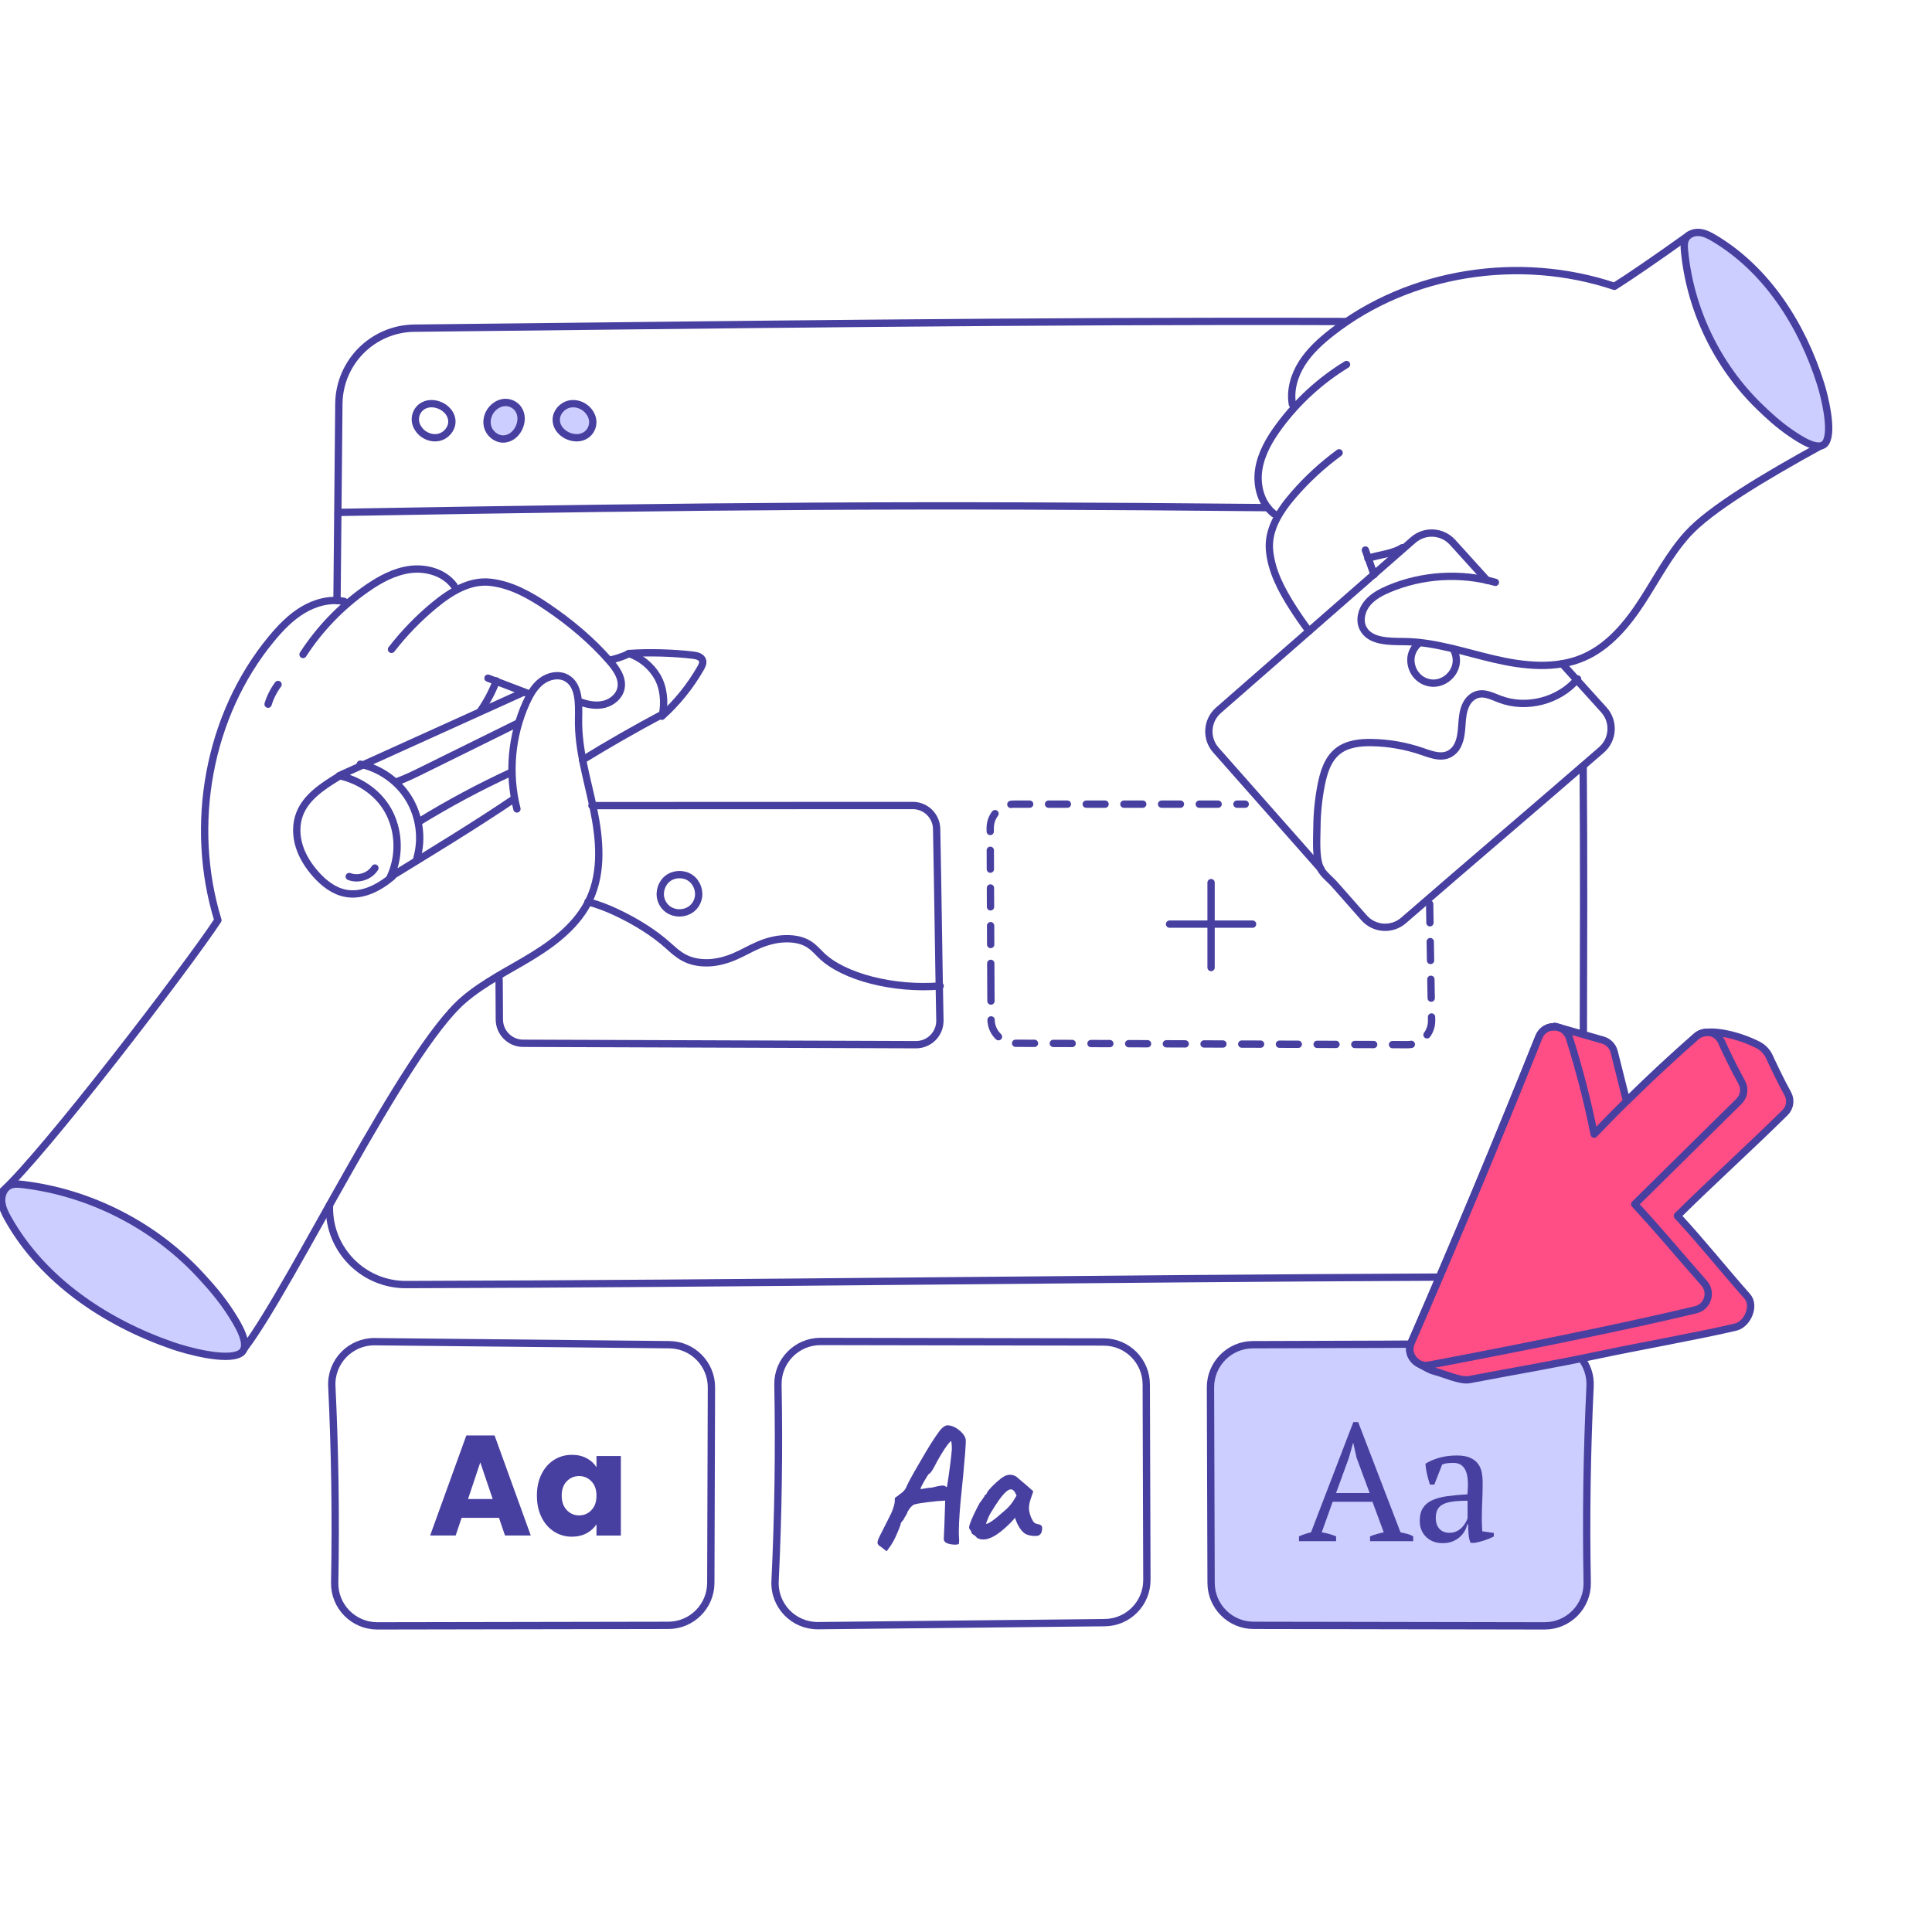 <svg width="528" height="528" viewBox="0 0 528 528" fill="none" xmlns="http://www.w3.org/2000/svg">
<g clip-path="url(#clip0_444_1512)">
<path d="M90.041 329.377L90.033 329.93C89.888 341.58 99.313 351.094 110.962 351.064C204.688 350.817 298.695 349.422 392.459 349.026" stroke="#4840A0" stroke-width="2" stroke-linecap="round" stroke-linejoin="round"/>
<path d="M92.098 164.105L92.608 110.29C92.753 98.955 101.914 89.807 113.249 89.684C192.224 88.837 285.182 87.567 367.899 87.871" stroke="#4840A0" stroke-width="2" stroke-linecap="round" stroke-linejoin="round"/>
<path d="M432.719 282.952C432.783 254.896 432.859 237.401 432.668 209.345" stroke="#4840A0" stroke-width="2" stroke-linecap="round" stroke-linejoin="round"/>
<path d="M92.398 140.041C197.481 138.23 248.82 137.796 346.499 138.737" stroke="#4840A0" stroke-width="2" stroke-linecap="round" stroke-linejoin="round"/>
<path d="M66.863 368.376C79.985 351.046 110.173 287.496 126.635 273.302C132.286 268.43 139.111 265.162 145.472 261.261C151.833 257.359 158.002 252.508 161.155 245.743C164.678 238.182 163.916 229.345 162.227 221.176C160.534 213.006 157.972 204.897 158.113 196.553C158.181 192.383 158.402 187.167 154.709 185.235C152.577 184.12 149.85 184.737 147.939 186.205C146.033 187.673 144.808 189.852 143.812 192.043C139.728 201.063 138.817 211.487 141.272 221.082" stroke="#4840A0" stroke-width="2" stroke-linecap="round" stroke-linejoin="round"/>
<path d="M0.449 325.789C11.839 315.573 51.129 264.26 59.549 251.482C51.584 225.532 56.864 195.565 74.143 174.631C76.645 171.602 79.406 168.713 82.776 166.696C86.146 164.675 90.201 163.586 94.056 164.351" stroke="#4840A0" stroke-width="2" stroke-linecap="round" stroke-linejoin="round"/>
<path d="M73.266 192.447C73.857 190.515 74.785 188.69 75.989 187.064" stroke="#4840A0" stroke-width="2" stroke-linecap="round" stroke-linejoin="round"/>
<path d="M82.816 178.861C87.356 171.849 93.262 165.722 100.104 160.931C103.75 158.378 107.788 156.157 112.205 155.617C116.621 155.081 121.489 156.515 124.118 160.106" stroke="#4840A0" stroke-width="2" stroke-linecap="round" stroke-linejoin="round"/>
<path d="M106.996 177.465C110.434 173.019 114.37 168.96 118.71 165.385C123.13 161.743 128.338 158.501 134.027 159.139C139.716 159.773 144.89 162.696 149.625 165.909C155.859 170.138 161.688 175.006 166.636 180.682C168.457 182.767 170.257 185.358 169.713 188.068C169.279 190.234 167.343 191.889 165.207 192.451C163.071 193.012 160.786 192.629 158.71 191.876" stroke="#4840A0" stroke-width="2" stroke-linecap="round" stroke-linejoin="round"/>
<path d="M144.906 189.749C141.06 188.276 137.214 186.804 133.367 185.332" stroke="#4840A0" stroke-width="2" stroke-linecap="round" stroke-linejoin="round"/>
<path d="M135.645 186.085C134.552 188.97 133.105 191.718 131.348 194.254" stroke="#4840A0" stroke-width="2" stroke-linecap="round" stroke-linejoin="round"/>
<path d="M143.132 189.153C126.321 196.761 109.514 204.369 92.703 211.981C98.545 213.249 103.838 216.95 106.489 222.311C109.14 227.672 109.212 234.238 106.676 239.654C118.088 232.651 129.325 225.847 140.43 218.363" stroke="#4840A0" stroke-width="2" stroke-linecap="round" stroke-linejoin="round"/>
<path d="M98.453 208.849C103.946 210.014 108.899 213.546 111.792 218.362C114.685 223.179 115.477 229.208 113.924 234.603" stroke="#4840A0" stroke-width="2" stroke-linecap="round" stroke-linejoin="round"/>
<path d="M108.273 213.687C110.694 212.849 112.996 211.713 115.29 210.581C124.059 206.249 132.832 201.922 141.602 197.591" stroke="#4840A0" stroke-width="2" stroke-linecap="round" stroke-linejoin="round"/>
<path d="M114.469 224.587C122.596 219.592 131.02 215.077 139.683 211.082" stroke="#4840A0" stroke-width="2" stroke-linecap="round" stroke-linejoin="round"/>
<path d="M92.485 212.249C88.209 214.866 83.652 217.814 81.874 222.499C80.81 225.299 80.895 228.46 81.793 231.315C82.691 234.17 84.359 236.744 86.354 238.974C88.537 241.412 91.277 243.548 94.498 244.143C99.063 244.986 103.629 242.586 107.177 239.591" stroke="#4840A0" stroke-width="2" stroke-linecap="round" stroke-linejoin="round"/>
<path d="M102.462 237.229C101.04 239.489 97.934 240.514 95.445 239.548" stroke="#4840A0" stroke-width="2" stroke-linecap="round" stroke-linejoin="round"/>
<path d="M159.188 207.696C166.353 203.301 173.654 199.122 181.074 195.178C181.717 191.83 181.36 187.873 179.641 184.928C177.922 181.984 175.105 179.695 171.871 178.605C170.348 179.435 168.45 179.988 166.761 180.388" stroke="#4840A0" stroke-width="2" stroke-linecap="round" stroke-linejoin="round"/>
<path d="M180.883 195.748C185.091 191.957 188.686 187.485 191.49 182.567C191.852 181.933 192.209 181.201 192.001 180.503C191.699 179.486 190.439 179.171 189.384 179.048C184.087 178.418 177.19 178.201 171.871 178.61" stroke="#4840A0" stroke-width="2" stroke-linecap="round" stroke-linejoin="round"/>
<path d="M63.114 358.955C60.463 354.807 57.544 351.522 55.008 348.757C42.397 334.996 24.769 325.942 6.235 323.717C4.988 323.568 3.656 323.461 2.541 324.032C1.048 324.798 0.346 326.631 0.457 328.308C0.571 329.984 1.346 331.537 2.167 333.001C11.664 349.956 28.934 361.496 47.311 367.81C51.064 369.099 61.752 372.06 65.577 369.929C68.972 368.035 64.756 361.53 63.114 358.951V358.955Z" fill="#CBCEFE" stroke="#4840A0" stroke-width="2" stroke-linecap="round" stroke-linejoin="round"/>
<path d="M498.145 121.515C481.887 130.431 467.311 139.224 461.253 145.886C456.231 151.409 452.792 158.14 448.723 164.401C444.655 170.655 439.644 176.698 432.801 179.67C425.149 182.993 416.338 182.003 408.217 180.098C400.097 178.193 392.054 175.418 383.711 175.341C379.542 175.301 374.324 175.386 372.486 171.642C371.424 169.479 372.116 166.771 373.635 164.901C375.155 163.031 377.361 161.865 379.581 160.928C388.706 157.084 399.15 156.444 408.676 159.149" stroke="#4840A0" stroke-width="2" stroke-linecap="round" stroke-linejoin="round"/>
<path d="M461.631 64.227C452.711 70.596 445.143 75.8 441.203 78.252C415.471 69.609 385.374 74.104 363.995 90.829C360.901 93.249 357.942 95.936 355.832 99.251C353.727 102.565 352.529 106.592 353.192 110.464" stroke="#4840A0" stroke-width="2" stroke-linecap="round" stroke-linejoin="round"/>
<path d="M367.993 99.615C360.862 103.968 354.586 109.709 349.616 116.425C346.969 120.002 344.642 123.979 343.986 128.382C343.329 132.785 344.641 137.687 348.16 140.412" stroke="#4840A0" stroke-width="2" stroke-linecap="round" stroke-linejoin="round"/>
<path d="M365.97 123.751C361.436 127.072 357.274 130.899 353.589 135.145C349.835 139.469 346.454 144.59 346.944 150.296C347.427 156.001 350.214 161.246 353.302 166.066C354.705 168.258 356.187 170.399 357.751 172.479" stroke="#4840A0" stroke-width="2" stroke-linecap="round" stroke-linejoin="round"/>
<path d="M375.522 157.05C374.149 153.165 374.514 154.197 373.143 150.317" stroke="#4840A0" stroke-width="2" stroke-linecap="round" stroke-linejoin="round"/>
<path d="M373.832 152.611C376.743 151.594 380.637 151.37 383.22 149.682" stroke="#4840A0" stroke-width="2" stroke-linecap="round" stroke-linejoin="round"/>
<path d="M489.566 118.47C486.035 116.082 483.256 113.481 480.921 111.223C469.293 99.993 461.857 84.526 460.348 68.433C460.249 67.35 460.187 66.197 460.707 65.243C461.405 63.966 463.008 63.399 464.457 63.535C465.907 63.671 467.232 64.375 468.483 65.121C482.944 73.728 492.548 88.941 497.596 104.995C498.628 108.271 500.949 117.592 499.019 120.854C497.306 123.749 491.769 119.954 489.572 118.472L489.566 118.47Z" fill="#CBCEFE" stroke="#4840A0" stroke-width="2" stroke-linecap="round" stroke-linejoin="round"/>
<path d="M90.685 378.844C91.545 396.718 91.809 414.618 91.468 432.51C91.345 439.02 96.617 444.347 103.127 444.339C119.014 444.317 166.754 444.215 182.641 444.198C189.045 444.19 194.236 439.003 194.257 432.599C194.321 414.738 194.359 397.033 194.427 379.176C194.448 372.785 189.313 367.56 182.922 367.496C166.792 367.334 118.576 366.845 102.437 366.671C95.749 366.598 90.366 372.164 90.685 378.848V378.844Z" stroke="#4840A0" stroke-width="2" stroke-linecap="round" stroke-linejoin="round"/>
<path d="M136.366 414.814H126.158L124.524 419.643H117.551L127.448 392.293H135.162L145.058 419.643H138.008L136.37 414.814H136.366ZM134.651 409.67L131.26 399.658L127.911 409.67H134.651Z" fill="#4840A0"/>
<path d="M147.994 402.854C148.837 401.165 149.99 399.867 151.441 398.956C152.896 398.046 154.517 397.595 156.313 397.595C157.844 397.595 159.189 397.905 160.346 398.531C161.504 399.156 162.393 399.973 163.014 400.986V397.91H169.677V419.652H163.014V416.576C162.363 417.588 161.461 418.405 160.308 419.031C159.151 419.652 157.806 419.967 156.274 419.967C154.509 419.967 152.896 419.507 151.441 418.584C149.986 417.661 148.837 416.35 147.994 414.648C147.152 412.946 146.727 410.98 146.727 408.747C146.727 406.513 147.148 404.551 147.994 402.862V402.854ZM161.631 404.841C160.708 403.879 159.585 403.398 158.261 403.398C156.938 403.398 155.815 403.871 154.892 404.819C153.968 405.768 153.509 407.075 153.509 408.734C153.509 410.393 153.968 411.712 154.892 412.687C155.815 413.661 156.938 414.146 158.261 414.146C159.585 414.146 160.708 413.665 161.631 412.704C162.555 411.742 163.014 410.432 163.014 408.768C163.014 407.104 162.555 405.794 161.631 404.832V404.841Z" fill="#4840A0"/>
<path d="M211.822 432.106C212.682 414.232 212.945 396.331 212.605 378.44C212.482 371.93 217.753 366.603 224.263 366.611C240.151 366.633 285.763 366.735 301.65 366.752C308.054 366.76 313.245 371.947 313.266 378.35C313.33 396.212 313.368 413.917 313.436 431.774C313.458 438.165 308.322 443.39 301.931 443.454C285.801 443.616 239.713 444.105 223.574 444.279C216.885 444.352 211.503 438.786 211.822 432.102V432.106Z" stroke="#4840A0" stroke-width="2" stroke-linecap="round" stroke-linejoin="round"/>
<path d="M240.704 422.702C240.155 422.396 239.858 422.064 239.815 421.698C239.768 421.332 239.977 420.694 240.432 419.779C240.887 418.865 241.606 417.448 242.581 415.529C243.313 414.159 243.806 413.082 244.066 412.308C244.325 411.529 244.47 410.976 244.5 410.64C244.529 410.304 244.546 410.091 244.546 410.002C244.487 409.729 244.517 409.508 244.64 409.338C244.763 409.172 244.959 409.027 245.236 408.904C245.389 408.751 245.738 408.478 246.287 408.083C246.836 407.687 247.261 407.215 247.567 406.666C247.84 406.028 248.155 405.372 248.503 404.7C248.852 404.032 249.316 403.185 249.899 402.164C250.478 401.143 251.256 399.811 252.231 398.165C252.839 397.097 253.562 395.897 254.401 394.552C255.239 393.212 256.069 391.991 256.894 390.897C257.23 390.472 257.579 390.136 257.945 389.893C258.311 389.651 258.63 389.527 258.907 389.527C259.575 389.527 260.247 389.702 260.919 390.055C261.591 390.404 262.183 390.838 262.702 391.357C263.221 391.876 263.57 392.361 263.753 392.821C263.906 393.063 263.966 393.582 263.936 394.374C263.906 395.165 263.842 396.127 263.753 397.254C263.663 398.382 263.553 399.586 263.434 400.867C263.344 402.117 263.204 403.594 263.021 405.3C262.838 407.006 262.664 408.789 262.493 410.648C262.327 412.508 262.196 414.299 262.106 416.018C262.017 417.741 262.017 419.239 262.106 420.52C262.136 420.792 262.136 421.052 262.106 421.298C262.076 421.541 262.059 421.741 262.059 421.894C261.876 422.077 261.481 422.162 260.872 422.145C260.264 422.128 259.668 422.03 259.089 421.847C258.511 421.664 258.192 421.434 258.132 421.162C258.039 421.073 257.979 420.996 257.949 420.932C257.919 420.873 257.919 420.575 257.949 420.039C257.979 419.507 258.026 418.524 258.085 417.09L258.315 410.095L257.719 410.142C257.447 410.142 256.949 410.172 256.234 410.236C255.52 410.295 254.741 410.38 253.903 410.487C253.065 410.593 252.295 410.699 251.597 410.806C250.895 410.912 250.41 411.01 250.133 411.104C249.861 411.104 249.533 411.287 249.15 411.653C248.767 412.018 248.41 412.491 248.078 413.069C247.955 413.495 247.733 413.946 247.414 414.418C247.095 414.89 246.933 415.201 246.933 415.354C246.721 415.507 246.474 415.797 246.202 416.222C246.202 416.405 246.065 416.856 245.789 417.571C245.517 418.286 245.18 419.077 244.785 419.95C244.389 420.822 243.976 421.571 243.551 422.213L242.317 423.949L240.717 422.715L240.704 422.702ZM251.626 406.976C252.295 406.853 252.869 406.755 253.341 406.679C253.813 406.602 254.23 406.564 254.596 406.564C255.298 406.381 255.881 406.245 256.358 406.151C256.83 406.062 257.217 406.006 257.524 405.989C257.826 405.977 258.073 406.011 258.256 406.104C258.379 406.257 258.545 406.364 258.758 406.423C258.787 406.364 258.851 406.045 258.941 405.462C259.03 404.883 259.136 404.168 259.26 403.313C259.383 402.462 259.502 401.569 259.626 400.641C259.749 399.713 259.855 398.845 259.945 398.037C260.038 397.229 260.098 396.599 260.128 396.139C260.157 395.561 260.111 394.799 259.992 393.855C259.809 393.855 259.464 394.182 258.962 394.837C258.46 395.493 257.881 396.361 257.226 397.441C256.571 398.522 255.924 399.688 255.286 400.939C254.979 401.518 254.698 401.977 254.439 402.309C254.179 402.645 253.975 402.811 253.822 402.811C253.762 402.871 253.601 403.109 253.341 403.522C253.082 403.934 252.809 404.39 252.52 404.892C252.231 405.394 251.988 405.853 251.788 406.262C251.588 406.674 251.537 406.908 251.626 406.972V406.976Z" fill="#4840A0"/>
<path d="M266.94 420.235C266.817 419.992 266.553 419.75 266.14 419.503C265.728 419.26 265.523 419.078 265.523 418.954C265.523 418.831 265.455 418.644 265.319 418.384C265.183 418.124 265.051 417.933 264.932 417.814C264.779 417.631 264.826 417.18 265.068 416.465C265.311 415.75 265.677 414.874 266.166 413.836C266.655 412.802 267.187 411.751 267.766 410.683C268.008 410.44 268.251 410.121 268.498 409.721C268.74 409.325 268.923 409.066 269.046 408.942C269.046 408.819 269.093 408.708 269.183 408.598C269.272 408.491 269.378 408.436 269.502 408.436L269.868 407.704C269.927 407.581 270.119 407.338 270.438 406.972C270.757 406.607 271.148 406.202 271.604 405.76C272.059 405.317 272.527 404.9 272.999 404.505C273.471 404.109 273.859 403.82 274.165 403.637C274.803 403.211 275.467 403.011 276.152 403.041C276.837 403.071 277.424 403.284 277.914 403.679C278.007 403.769 278.211 403.952 278.53 404.228C278.85 404.5 279.216 404.807 279.628 405.143C280.041 405.479 280.398 405.781 280.7 406.058L282.39 407.564L281.611 409.849C281.215 411.07 281.109 412.134 281.292 413.048C281.475 413.963 281.764 414.755 282.16 415.427C282.313 415.763 282.517 416.023 282.777 416.205C283.036 416.388 283.377 416.512 283.807 416.571C284.049 416.601 284.279 416.695 284.492 416.844C284.704 416.997 284.811 417.239 284.811 417.576C284.811 418.307 284.679 418.831 284.423 419.154C284.164 419.473 283.883 419.665 283.577 419.724C282.573 419.848 281.611 419.741 280.696 419.405C279.781 419.069 278.96 418.201 278.228 416.801C278.105 416.618 277.948 416.274 277.748 415.771C277.548 415.269 277.433 414.942 277.403 414.789C277.28 414.942 277.122 415.133 276.922 415.359C276.722 415.589 276.535 415.793 276.352 415.976C274.186 418.171 272.335 419.597 270.799 420.248C269.259 420.903 267.974 420.894 266.936 420.226L266.94 420.235ZM270.459 416.099C270.914 415.84 271.527 415.406 272.289 414.797C273.323 413.912 274.178 413.18 274.85 412.602C275.518 412.023 276.178 411.274 276.816 410.364L277.82 408.717C277.514 408.015 277.241 407.56 276.999 407.347C276.756 407.134 276.509 407.028 276.267 407.028C275.871 407.028 275.399 407.279 274.85 407.781C274.301 408.283 273.684 409.015 272.999 409.976C272.314 410.938 271.544 412.134 270.693 413.563C270.297 414.235 269.885 415.193 269.459 416.444C269.672 416.474 270.008 416.359 270.463 416.099H270.459Z" fill="#4840A0"/>
<path d="M432.065 371.087C433.742 373.206 434.695 375.917 434.554 378.844C433.695 396.719 433.431 414.619 433.771 432.51C433.895 439.02 428.623 444.347 422.113 444.339C406.225 444.318 358.486 444.215 342.599 444.198C336.195 444.19 331.004 439.003 330.983 432.6C330.919 414.738 330.881 397.033 330.813 379.176C330.791 372.785 335.927 367.56 342.318 367.496C346.062 367.458 381.726 367.403 385.483 367.339" fill="#CBCEFE"/>
<path d="M432.065 371.087C433.742 373.206 434.695 375.917 434.554 378.844C433.695 396.719 433.431 414.619 433.771 432.51C433.895 439.02 428.623 444.347 422.113 444.339C406.225 444.318 358.486 444.215 342.599 444.198C336.195 444.19 331.004 439.003 330.983 432.6C330.919 414.738 330.881 397.033 330.813 379.176C330.791 372.785 335.927 367.56 342.318 367.496C346.062 367.458 381.726 367.403 385.483 367.339" stroke="#4840A0" stroke-width="2" stroke-linecap="round" stroke-linejoin="round"/>
<path d="M365.152 421.192H355.004V419.869C356.102 419.38 357.199 419.018 358.293 418.771L369.858 388.651H371.181L382.746 418.771C383.354 418.895 383.958 419.031 384.55 419.184C385.145 419.337 385.698 419.567 386.217 419.869V421.192H374.423V419.869C375.031 419.627 375.657 419.414 376.299 419.231C376.938 419.048 377.563 418.895 378.172 418.776L375.078 410.411H364.211L361.212 418.776C362.492 418.959 363.803 419.325 365.143 419.873V421.197L365.152 421.192ZM365.13 408.032H374.312L370.721 398.344L369.858 394.412H369.768L368.632 398.433L365.13 408.032Z" fill="#4840A0"/>
<path d="M404.964 415.206C404.964 415.878 404.977 416.456 405.011 416.942C405.04 417.431 405.07 417.946 405.1 418.495L408.253 418.95V419.911C407.491 420.307 406.644 420.66 405.717 420.962C404.785 421.264 403.896 421.494 403.045 421.647H401.9C401.594 420.945 401.411 420.175 401.351 419.337C401.288 418.499 401.245 417.575 401.215 416.571H400.985C400.862 417.18 400.628 417.797 400.275 418.422C399.926 419.048 399.466 419.605 398.905 420.09C398.339 420.579 397.679 420.975 396.918 421.277C396.156 421.584 395.288 421.732 394.314 421.732C392.454 421.732 390.94 421.171 389.765 420.043C388.591 418.916 388.004 417.439 388.004 415.61C388.004 414.21 388.285 413.057 388.851 412.159C389.412 411.261 390.246 410.551 391.344 410.032C392.442 409.513 393.795 409.138 395.412 408.913C397.028 408.683 398.901 408.508 401.032 408.385C401.156 407.075 401.194 405.896 401.147 404.841C401.1 403.79 400.934 402.892 400.645 402.143C400.356 401.399 399.93 400.816 399.364 400.407C398.798 399.999 398.062 399.79 397.148 399.79C396.722 399.79 396.241 399.812 395.705 399.858C395.169 399.905 394.646 400.033 394.131 400.246L391.982 405.73H390.795C390.489 404.815 390.225 403.871 389.995 402.896C389.765 401.922 389.621 400.96 389.561 400.016C390.719 399.314 392.008 398.765 393.425 398.369C394.841 397.973 396.416 397.773 398.156 397.773C399.709 397.773 400.951 397.995 401.879 398.437C402.807 398.88 403.517 399.45 404.006 400.152C404.496 400.854 404.815 401.628 404.968 402.484C405.121 403.339 405.198 404.19 405.198 405.045C405.198 406.875 405.159 408.632 405.083 410.325C405.006 412.014 404.968 413.64 404.968 415.193L404.964 415.206ZM396.139 418.907C396.901 418.907 397.573 418.754 398.152 418.452C398.73 418.146 399.22 417.784 399.615 417.354C400.011 416.929 400.33 416.495 400.573 416.052C400.815 415.61 400.985 415.235 401.075 414.933V410.134C399.309 410.134 397.858 410.227 396.731 410.406C395.603 410.589 394.718 410.878 394.08 411.274C393.442 411.67 392.999 412.168 392.757 412.759C392.514 413.355 392.391 414.031 392.391 414.793C392.391 416.103 392.727 417.116 393.395 417.831C394.063 418.546 394.978 418.903 396.139 418.903V418.907Z" fill="#4840A0"/>
<path d="M391.925 374.725C390.713 374.406 389.538 373.635 388.419 373.07C387.296 372.504 386.271 371.665 385.696 370.546C385.135 369.453 385.135 368.151 385.624 367.023C397.691 339.312 409.324 311.447 420.556 283.39C421.25 281.658 422.743 280.744 424.292 280.616C424.513 280.599 424.735 280.595 424.956 280.607L424.918 280.476L438.052 284.25C439.58 284.688 440.754 285.905 441.141 287.445L444.537 300.946C450.727 294.831 457.105 288.909 463.645 283.165C466.615 280.556 475.848 283.105 480.596 285.649C481.886 286.343 482.92 287.428 483.532 288.76C485.09 292.13 486.868 295.793 488.591 298.916C489.523 300.601 489.221 302.699 487.851 304.056C478.375 313.429 467.87 322.901 458.412 332.27C464.947 339.303 471.176 347.132 477.529 354.301C479.754 356.816 477.618 361.892 474.355 362.675C465.662 364.764 446.847 368.189 438.099 370.04C423.705 373.082 415.991 374.291 401.49 377.048C399.023 377.448 395.002 375.537 391.925 374.72V374.725Z" fill="#FF4D86" stroke="#4840A0" stroke-width="2" stroke-linecap="round" stroke-linejoin="round"/>
<path d="M446.75 329.104C456.204 319.739 465.795 310.34 475.266 300.971C476.64 299.613 476.951 297.507 476.019 295.818C474.007 292.172 472.164 288.423 470.437 284.628C469.237 281.986 465.829 281.258 463.646 283.173C453.928 291.678 444.593 300.622 435.675 309.961C433.913 301.149 431.637 292.346 428.927 283.713C427.676 279.726 422.11 279.509 420.557 283.39C409.333 311.416 397.713 339.256 385.659 366.938C384.234 370.21 387.055 373.741 390.561 373.078C406.138 370.137 421.787 367.048 437.258 363.781C446.006 361.934 454.745 360.032 463.438 357.943C466.701 357.16 467.948 353.182 465.723 350.667C459.37 343.498 453.281 336.129 446.746 329.099L446.75 329.104Z" stroke="#4840A0" stroke-width="2" stroke-linecap="round" stroke-linejoin="round"/>
<path d="M160.684 246.467C163.407 247.16 165.913 248.164 168.176 249.215C173.92 251.887 178.839 255.032 182.69 258.487C185.179 260.721 187.847 263.363 193.769 263.12C194.739 263.082 195.692 262.95 196.59 262.754C202.636 261.448 205.474 258.197 211.516 256.917C212.818 256.64 214.231 256.495 215.635 256.551C220.856 256.759 222.464 259.163 224.511 261.142C230.561 266.992 244.206 270.494 256.937 269.46" stroke="#4840A0" stroke-width="2" stroke-linecap="round" stroke-linejoin="round"/>
<path d="M161.77 220.172L249.446 220.134C253.003 220.134 255.905 222.976 255.977 226.529C256.326 243.876 256.517 261.504 256.866 278.855C256.938 282.514 253.986 285.514 250.326 285.505C230.286 285.45 163 285.178 142.964 285.122C139.381 285.114 136.484 282.212 136.467 278.629C136.458 277.093 136.45 275.557 136.441 274.017C136.433 272.111 136.42 270.201 136.407 268.294C136.407 267.809 136.352 267.243 136.301 266.652" stroke="#4840A0" stroke-width="2" stroke-linecap="round" stroke-linejoin="round"/>
<path d="M190.773 245.667C191.352 243.574 190.476 241.161 188.693 239.927C186.91 238.694 184.34 238.728 182.587 240.008C180.834 241.289 180.021 243.723 180.655 245.799C182.174 250.79 189.386 250.696 190.778 245.667H190.773Z" stroke="#4840A0" stroke-width="2" stroke-linecap="round" stroke-linejoin="round"/>
<path d="M426.919 181.387C430.717 185.6 434.519 189.802 438.309 193.976C441.21 197.17 440.914 202.122 437.655 204.952C419.813 220.436 401.416 236.064 383.578 251.546C380.391 254.314 375.568 253.984 372.776 250.816C371.579 249.458 370.38 248.096 369.18 246.741C367.691 245.055 366.206 243.368 364.717 241.682C363.592 240.406 361.534 238.833 360.836 237.3C359.484 234.337 359.878 229.353 359.904 226.155C359.933 222.257 360.324 218.356 361.072 214.529C361.747 211.094 362.855 207.482 365.591 205.303C368.152 203.264 371.644 202.879 374.917 202.939C379.614 203.024 384.294 203.854 388.732 205.389C391.6 206.382 394.866 207.665 397.384 205.091C397.795 204.672 398.131 204.173 398.389 203.641C400.136 200.072 398.914 196.057 400.678 192.508C401.057 191.744 401.591 191.052 402.275 190.544C404.821 188.647 407.419 190.144 409.887 191.082C417.183 193.866 426.13 191.535 431.141 185.542" stroke="#4840A0" stroke-width="2" stroke-linecap="round" stroke-linejoin="round"/>
<path d="M361.032 237.511C351.454 226.676 341.893 215.875 332.295 204.987C329.478 201.793 329.797 196.917 333.003 194.113L386.216 147.58C389.369 144.821 394.151 145.097 396.97 148.201C400.099 151.646 403.233 155.108 406.367 158.58" stroke="#4840A0" stroke-width="2" stroke-linecap="round" stroke-linejoin="round"/>
<path d="M387.958 175.625C386.858 176.502 386.033 177.729 385.723 179.107C385.16 181.604 386.325 184.395 388.497 185.749C393.715 189.001 400.047 183.331 397.383 177.789C397.303 177.625 397.215 177.464 397.121 177.302" stroke="#4840A0" stroke-width="2" stroke-linecap="round" stroke-linejoin="round"/>
<path d="M270.792 268.43C270.801 270.293 270.814 272.153 270.822 274.012C270.831 275.552 270.839 277.088 270.848 278.624C270.865 282.207 273.762 285.109 277.345 285.117C297.381 285.172 364.667 285.445 384.707 285.5C388.366 285.509 391.319 282.509 391.247 278.85C391.024 267.779 390.865 256.591 390.689 245.437M270.792 268.429C270.728 258.702 270.664 236.089 270.617 226.32C270.6 222.708 273.523 219.768 277.136 219.768L340.309 219.768" stroke="#4840A0" stroke-width="2" stroke-linecap="round" stroke-linejoin="round" stroke-dasharray="5.15 5.15"/>
<path d="M330.977 241.215V264.418" stroke="#4840A0" stroke-width="2" stroke-linecap="round" stroke-linejoin="round"/>
<path d="M342.32 252.559H319.633" stroke="#4840A0" stroke-width="2" stroke-linecap="round" stroke-linejoin="round"/>
<path d="M115.273 111.124C114.137 111.932 113.452 113.332 113.507 114.728C113.55 115.809 114.013 116.847 114.711 117.677C115.971 119.17 118.06 119.966 119.962 119.519C121.864 119.072 123.425 117.319 123.493 115.37C123.625 111.49 118.362 108.929 115.277 111.124H115.273Z" stroke="#4840A0" stroke-width="2" stroke-linecap="round" stroke-linejoin="round"/>
<path d="M141.612 111.753C140.804 110.617 139.404 109.932 138.009 109.987C136.928 110.03 135.89 110.494 135.06 111.192C133.566 112.451 132.771 114.54 133.218 116.442C133.664 118.344 135.417 119.906 137.366 119.974C141.247 120.106 143.808 114.842 141.612 111.758V111.753Z" fill="#CBCEFE" stroke="#4840A0" stroke-width="2" stroke-linecap="round" stroke-linejoin="round"/>
<path d="M160.238 118.834C161.374 118.026 162.059 116.626 162.004 115.23C161.962 114.15 161.498 113.111 160.8 112.282C159.541 110.788 157.451 109.993 155.55 110.439C153.648 110.886 152.086 112.639 152.018 114.588C151.886 118.468 157.149 121.03 160.234 118.834H160.238Z" fill="#CBCEFE" stroke="#4840A0" stroke-width="2" stroke-linecap="round" stroke-linejoin="round"/>
</g>
<defs>
<clipPath id="clip0_444_1512">
<rect width="528" height="528" fill="white"/>
</clipPath>
</defs>
</svg>
